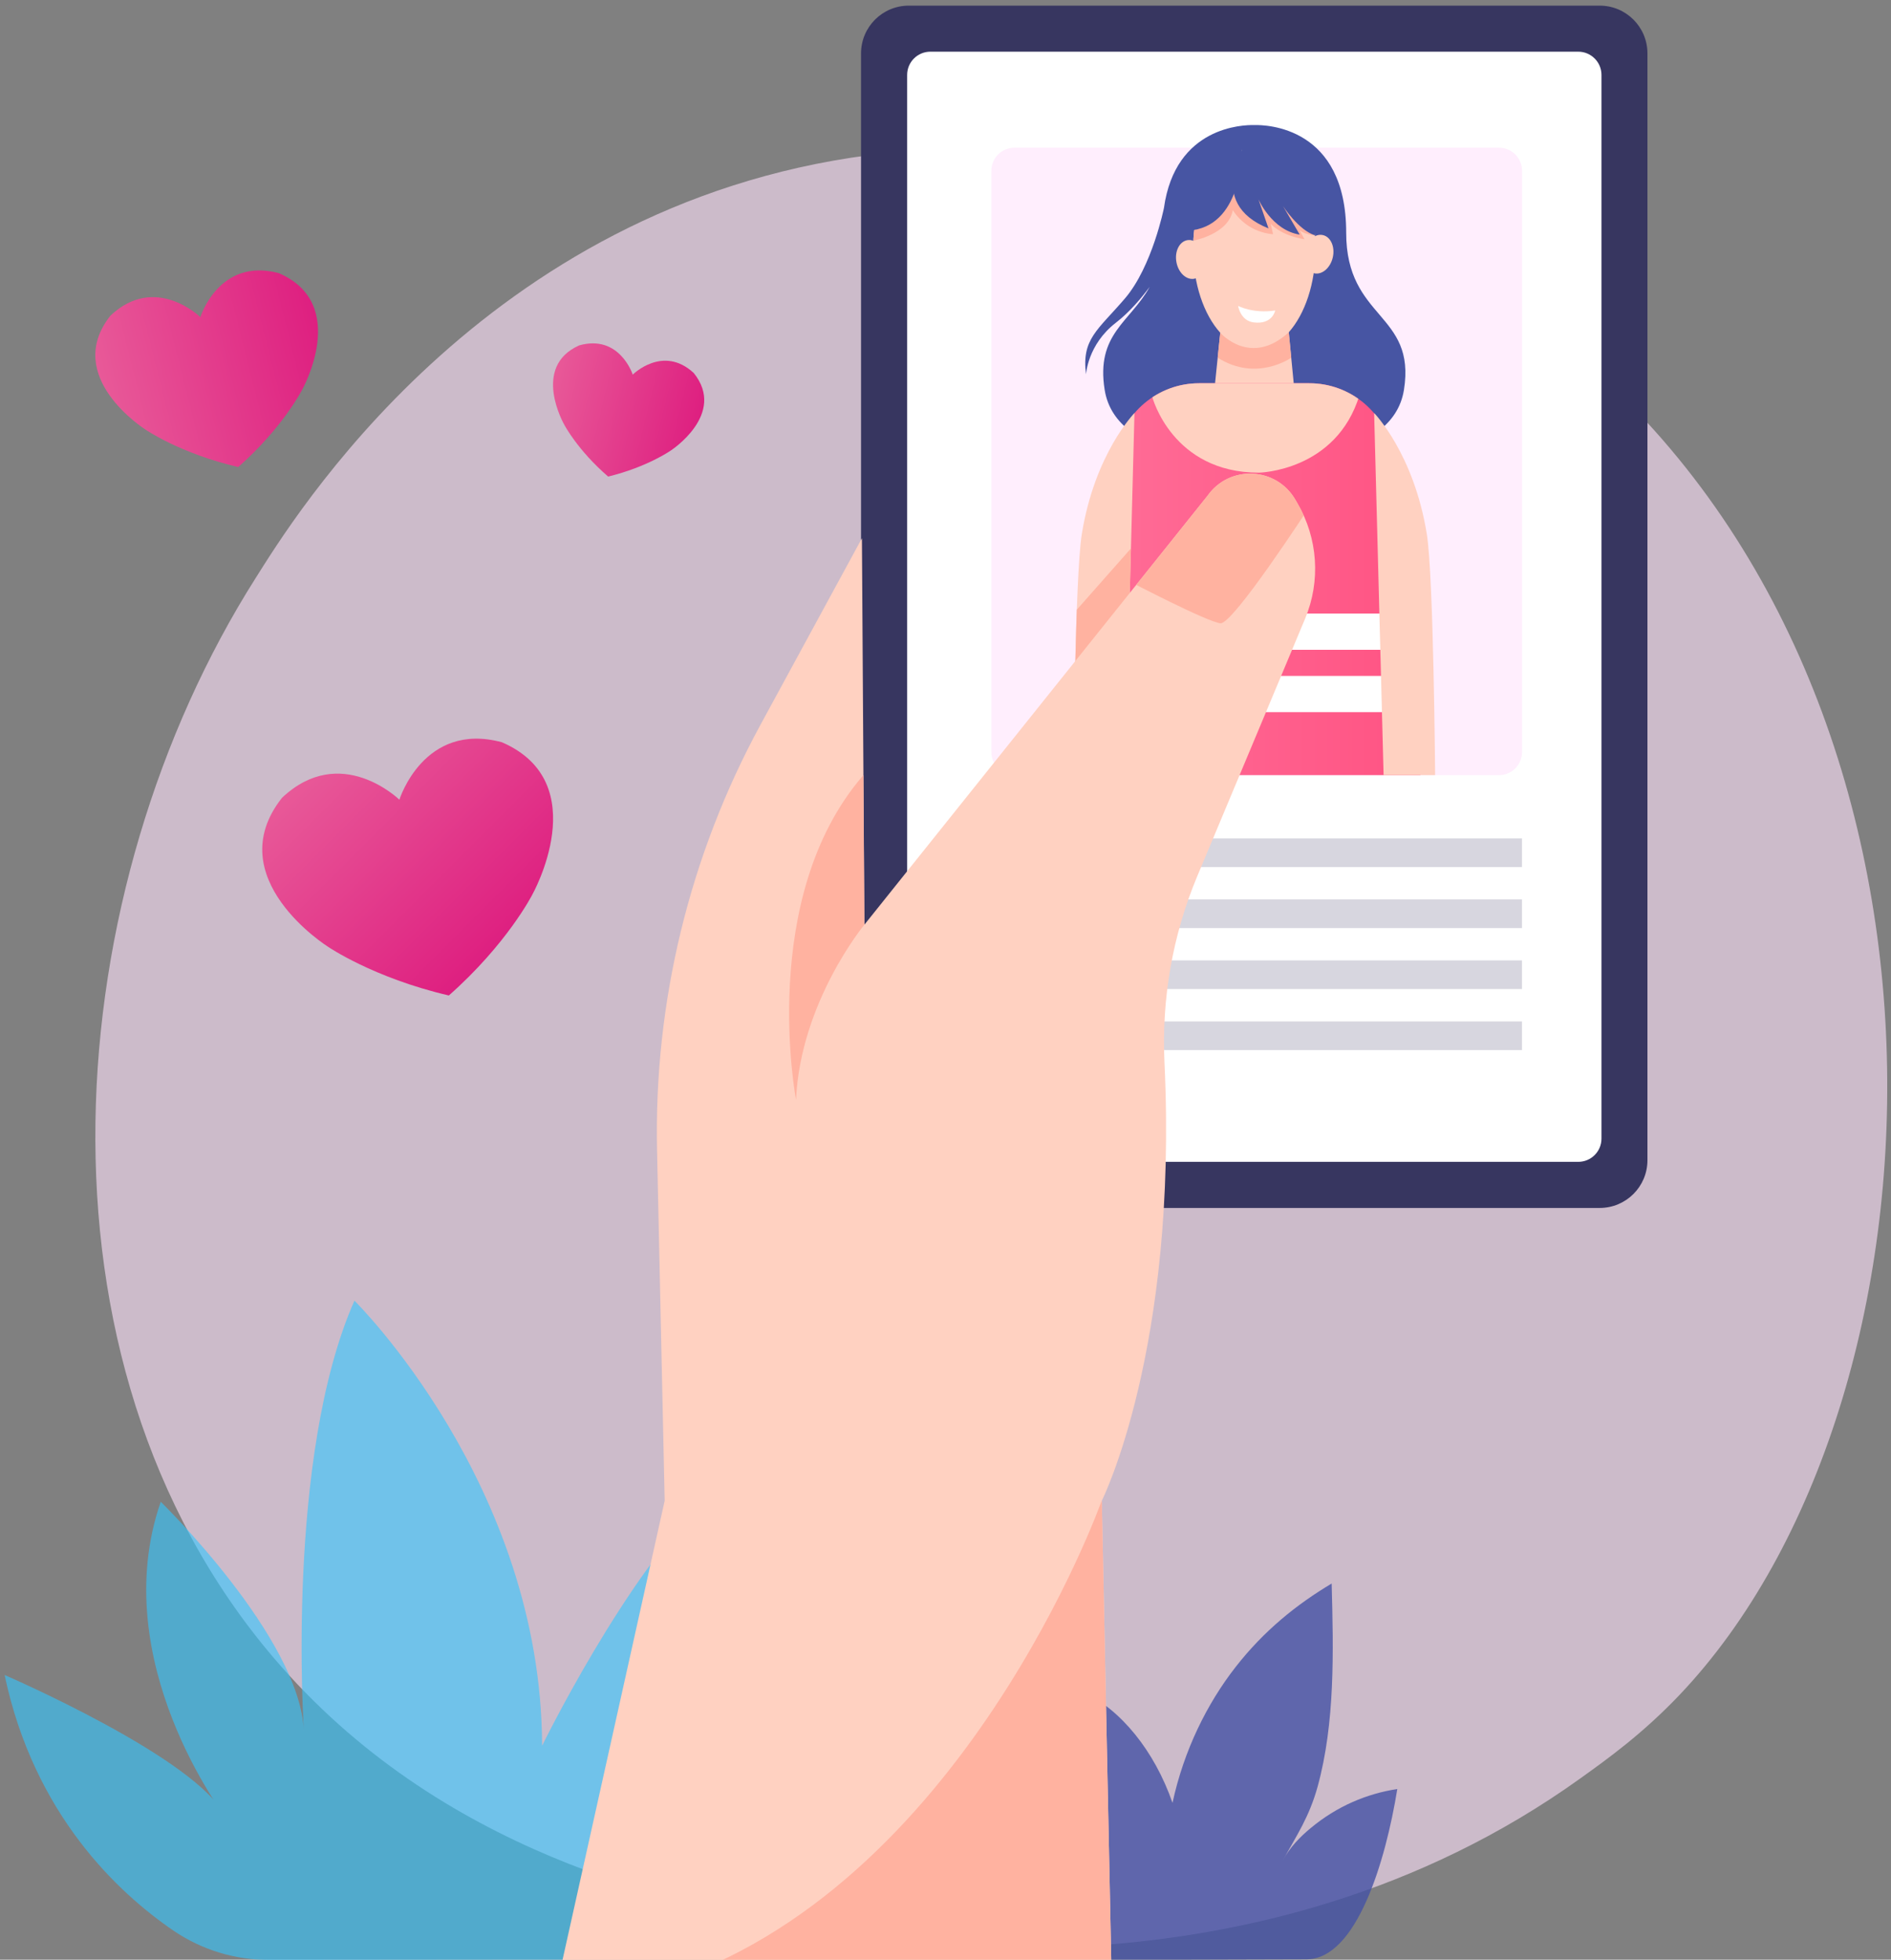 <?xml version="1.0" encoding="UTF-8" standalone="no"?>
<!-- Generator: Adobe Illustrator 27.0.0, SVG Export Plug-In . SVG Version: 6.00 Build 0)  -->

<svg
   version="1.1"
   id="Illustration"
   x="0px"
   y="0px"
   viewBox="0 0 2760 2860"
   xml:space="preserve"
   sodipodi:docname="what-we-do.svg"
   width="2760"
   height="2860"
   inkscape:version="1.2 (dc2aedaf03, 2022-05-15)"
   xmlns:inkscape="http://www.inkscape.org/namespaces/inkscape"
   xmlns:sodipodi="http://sodipodi.sourceforge.net/DTD/sodipodi-0.dtd"
   xmlns:xlink="http://www.w3.org/1999/xlink"
   xmlns="http://www.w3.org/2000/svg"
   xmlns:svg="http://www.w3.org/2000/svg"><rect x="0" y="0" width="2760" height="2860" fill="#808080" stroke="none"/><defs
   id="defs179" /><sodipodi:namedview
   id="namedview177"
   pagecolor="#ffffff"
   bordercolor="#000000"
   borderopacity="0.25"
   inkscape:showpageshadow="2"
   inkscape:pageopacity="0.0"
   inkscape:pagecheckerboard="0"
   inkscape:deskcolor="#d1d1d1"
   showgrid="false"
   inkscape:zoom="0.22345013"
   inkscape:cx="1852.7624"
   inkscape:cy="1499.216"
   inkscape:window-width="1920"
   inkscape:window-height="1009"
   inkscape:window-x="-8"
   inkscape:window-y="-8"
   inkscape:window-maximized="1"
   inkscape:current-layer="Illustration" />
<style
   type="text/css"
   id="style2">
	.st0{opacity:0.6;fill:#FFE3FC;enable-background:new    ;}
	.st1{opacity:0.6;fill:#32C6FF;enable-background:new    ;}
	.st2{opacity:0.8;fill:#4452A5;enable-background:new    ;}
	.st3{fill:#373660;}
	.st4{fill:#FFFFFF;}
	.st5{opacity:0.2;fill:#373660;enable-background:new    ;}
	.st6{fill:#4755A3;}
	.st7{fill:#FFD1C1;}
	.st8{clip-path:url(#SVGID_00000031909631794825031370000002113676448504987303_);fill:#FFB2A0;}
	.st9{fill:#FFB2A0;}
	.st10{fill:url(#XMLID_00000123432452248179913610000006737481974466840492_);}
	.st11{clip-path:url(#SVGID_00000035489020821881412800000014626481685315018637_);fill:#FFD1C1;}
	.st12{clip-path:url(#SVGID_00000059275027370524107580000009742267856394487742_);fill:#FFFFFF;}
	.st13{clip-path:url(#SVGID_00000033360333180753428330000002832469303542232507_);fill:#FFFFFF;}
	.st14{clip-path:url(#SVGID_00000117655259629384880160000007148604762229679744_);fill:#FFB2A0;}
	.st15{fill:none;}
	.st16{clip-path:url(#SVGID_00000010307235489240012900000017162355661797476499_);fill:#FFB2A0;}
	.st17{clip-path:url(#SVGID_00000160182949632823933980000001190538340831597979_);fill:#FFB2A0;}
	.st18{fill:url(#SVGID_00000133508948148379311750000016314764978231657620_);}
	.st19{fill:url(#SVGID_00000140008845133417565130000017413352587806207134_);}
	.st20{fill:url(#SVGID_00000173880518144647772970000001325140006341927073_);}
</style>
<g
   id="g174"
   transform="translate(-474.379,-420.676)">
	<path
   class="st0"
   d="m 2925.8,2894.2 c -53.7,56.5 -104.5,93 -144.7,121.8 -471.9,338.6 -1030.4,239.9 -1149,215.8 -175.3,-35.6 -514,-104.4 -758.9,-392.4 C 502.6,2403.7 560.3,1717.1 847.7,1264 c 52.6,-82.9 330.3,-543 894.7,-616.8 341.6,-44.7 739.8,45.4 1028.1,287 605.3,507.1 562.2,1531.6 155.3,1960 z"
   id="path4" />
	<path
   class="st1"
   d="m 727.9,3238.5 c -81.1,-55.3 -203.8,-169.6 -246.8,-373.3 0,0 284.8,122.9 322.8,208 0,0 -175.6,-228.2 -94.9,-460.8 0,0 203,198 208.9,334.4 0,0 -27.1,-400 73.8,-627.9 0,0 273,268.9 273.9,649.6 0,0 120.6,-246.8 240.1,-360.8 0,0 7.3,375 -76.6,498.4 0,0 124.3,-125.2 338.6,-204.1 0,0 -132.9,329.8 -232.6,378.5 l -667.9,0.6 c -49.8,0 -98.3,-14.7 -139.3,-42.6 z"
   id="path6" />
	<path
   class="st2"
   d="m 2381,3280.2 c 73.5,0 115.9,-143.9 132.8,-248.6 -44.3,6.8 -87.6,24.8 -126.3,56.9 -15.3,12.7 -30.2,27.6 -41.1,47.8 20.6,-37 39,-64.2 51.2,-108.5 25.4,-92.8 23.1,-196.2 20.4,-296.1 -51.1,30.5 -98.9,68.8 -140.4,122.1 -41.5,53.3 -75.2,121 -91.9,198 -26.3,-75.9 -75.7,-136.6 -131.2,-162.2 -2.6,56.1 -4,116.3 11.3,167.8 3.2,10.9 7.2,21.3 11.2,31.7 4.1,10.7 8.2,21.3 12.3,32 -52.4,-33.7 -112.5,-41.2 -168,-21.1 19.6,69.9 57.5,134.3 97.9,181.2 z"
   id="path8" />
	<g
   id="g14">
		<path
   class="st3"
   d="M 1731.1,2113.9 V 498.6 c 0,-38.5 31.2,-69.7 69.7,-69.7 h 1008.4 c 38.5,0 69.7,31.2 69.7,69.7 v 1615.3 c 0,38.5 -31.2,69.7 -69.7,69.7 H 1800.9 c -38.5,0 -69.8,-31.2 -69.8,-69.7 z"
   id="path10" />
		<path
   class="st4"
   d="m 2777.9,2116.3 h -945.6 c -18.7,0 -33.9,-15.2 -33.9,-33.9 V 530 c 0,-18.7 15.2,-33.9 33.9,-33.9 h 945.6 c 18.7,0 33.9,15.2 33.9,33.9 v 1552.4 c 0,18.8 -15.2,33.9 -33.9,33.9 z"
   id="path12" />
	</g>
	<g
   id="g24">
		<rect
   x="1921.2"
   y="1644.3"
   class="st5"
   width="774.6"
   height="41.8"
   id="rect16" />
		<rect
   x="1921.2"
   y="1733.3"
   class="st5"
   width="774.6"
   height="41.8"
   id="rect18" />
		<rect
   x="1921.2"
   y="1822.3"
   class="st5"
   width="774.6"
   height="41.8"
   id="rect20" />
		<rect
   x="1921.2"
   y="1911.4"
   class="st5"
   width="774.6"
   height="41.8"
   id="rect22" />
	</g>
	<path
   class="st0"
   d="M 2662.2,1552 H 1955 c -18.6,0 -33.7,-15.1 -33.7,-33.7 V 669.9 c 0,-18.6 15.1,-33.7 33.7,-33.7 h 707.2 c 18.6,0 33.7,15.1 33.7,33.7 v 848.3 c -0.1,18.7 -15.1,33.8 -33.7,33.8 z"
   id="path26" />
	<g
   id="g120">
		<path
   class="st6"
   d="m 2439.2,760.2 c 0,-154.8 -116.7,-157.5 -134.2,-157 -15.9,-0.4 -115.2,1.8 -131.8,121 v 0 c 0,0 -17.1,85.4 -56.8,131.9 -39.7,46.4 -63.7,59.2 -56.9,110.9 0,0 2.2,-43.4 43.5,-75.3 19.9,-15.4 37,-35.6 49.4,-52.4 -28.6,51.7 -78.8,68.6 -65.7,150.4 17,106 196.6,103.3 218.4,102.5 21.8,0.7 201.5,3.5 218.4,-102.5 18,-112.9 -84.3,-102.3 -84.3,-229.5 z"
   id="path28" />
		<g
   id="g55">
			<g
   id="g47">
				<g
   id="g43">
					<g
   id="g31">
						<path
   id="XMLID_00000114775096178832019430000008574527140040369314_"
   class="st7"
   d="m 2394.4,784.1 c 0,-81.2 -40,-147.1 -89.3,-147.1 -49.3,0 -89.3,65.8 -89.3,147.1 0,50.9 15.7,95.8 39.6,122.2 l -11.6,112.6 h 122.6 l -11,-113.3 c 23.5,-26.5 39,-71 39,-121.5 z" />
					</g>
					<g
   id="g41">
						<defs
   id="defs34">
							<path
   id="SVGID_1_"
   d="m 2394.4,784.1 c 0,-81.2 -40,-147.1 -89.3,-147.1 -49.3,0 -89.3,65.8 -89.3,147.1 0,50.9 15.7,95.8 39.6,122.2 l -11.6,112.6 h 122.6 l -11,-113.3 c 23.5,-26.5 39,-71 39,-121.5 z" />
						</defs>
						<clipPath
   id="SVGID_00000071540744397126774510000009867475677780756609_">
							<use
   xlink:href="#SVGID_1_"
   style="overflow:visible"
   id="use36" />
						</clipPath>
						<path
   style="fill:#ffb2a0"
   d="m 2215.7,772 c 0,0 52.2,-9.5 58,-44.8 0,0 17.5,31.8 58.8,35.3 l -3.5,-15.3 c 0,0 13.4,16.7 49.4,22.7 l -7.4,-13.3 c 0,0 6.5,6.1 22.6,7.5 16.1,1.4 0,0 0,0 l -50.2,-74.1 -100.8,-9.3 -36.1,56 9.2,35.3"
   clip-path="url(#SVGID_00000071540744397126774510000009867475677780756609_)"
   id="path39" />
					</g>
				</g>
				<path
   class="st9"
   d="m 2255.4,906.3 c 0,0 44,50.7 100,-0.7 l 3.6,37.1 c 0,0 -50.3,36.1 -107.4,0 z"
   id="path45" />
			</g>
			<g
   id="g53">
				<path
   class="st7"
   d="m 2233.2,795.6 c 2.8,15.5 -4.3,29.8 -15.8,31.9 -11.5,2.1 -23.2,-8.8 -26,-24.4 -2.8,-15.5 4.3,-29.8 15.8,-31.9 11.6,-2 23.2,8.9 26,24.4 z"
   id="path49" />
				<path
   class="st7"
   d="m 2419.6,796.5 c -3.6,15.4 -15.8,25.7 -27.2,23 -11.4,-2.7 -17.8,-17.3 -14.2,-32.7 3.6,-15.4 15.8,-25.7 27.2,-23 11.4,2.7 17.8,17.4 14.2,32.7 z"
   id="path51" />
			</g>
		</g>
		<g
   id="g95">
			<g
   id="g63">
				
					<linearGradient
   id="XMLID_00000065777432767806768580000012033615711119299257_"
   gradientUnits="userSpaceOnUse"
   x1="2058.5"
   y1="2444.207"
   x2="2547.6"
   y2="2444.207"
   gradientTransform="matrix(1,0,0,-1,0,3710.157)">
					<stop
   offset="0"
   style="stop-color:#FF6E98"
   id="stop57" />
					<stop
   offset="1"
   style="stop-color:#FF5383"
   id="stop59" />
				</linearGradient>
				
					<path
   id="XMLID_00000103237738043604388400000007888978400803214516_"
   style="fill:url(#XMLID_00000065777432767806768580000012033615711119299257_)"
   d="m 2385.5,980 h -161 c -59.7,0 -110.9,42.7 -121.7,101.4 l -44.3,470.5 h 489.1 l -40,-468.9 c -10.2,-59.5 -61.8,-103 -122.1,-103 z" />
			</g>
			<g
   id="g73">
				<defs
   id="defs66">
					<path
   id="SVGID_00000183961690196013608030000013129760371522850491_"
   d="m 2385.5,980 h -161 c -59.7,0 -110.9,42.7 -121.7,101.4 l -44.3,470.5 h 489.1 l -40,-468.9 c -10.2,-59.5 -61.8,-103 -122.1,-103 z" />
				</defs>
				<clipPath
   id="SVGID_00000069378487240042268010000012158841914608972171_">
					<use
   xlink:href="#SVGID_00000183961690196013608030000013129760371522850491_"
   style="overflow:visible"
   id="use68" />
				</clipPath>
				<path
   style="fill:#ffd1c1"
   d="m 2156.3,1000.4 c 0,0 29.1,110.1 155.4,110.1 0,0 113.2,-1.8 147,-113.5 0,0 -29.5,-40.5 -153.5,-32.5 -124.1,8 -143.8,19 -148.9,35.9"
   clip-path="url(#SVGID_00000069378487240042268010000012158841914608972171_)"
   id="path71" />
			</g>
			<g
   id="g83">
				<defs
   id="defs76">
					<path
   id="SVGID_00000148628440888202502640000001997798806913398152_"
   d="m 2385.5,980 h -161 c -59.7,0 -110.9,42.7 -121.7,101.4 l -44.3,470.5 h 489.1 l -40,-468.9 c -10.2,-59.5 -61.8,-103 -122.1,-103 z" />
				</defs>
				<clipPath
   id="SVGID_00000150099585613439241840000009571838011573231250_">
					<use
   xlink:href="#SVGID_00000148628440888202502640000001997798806913398152_"
   style="overflow:visible"
   id="use78" />
				</clipPath>
				
					<rect
   x="2085.7"
   y="1316.1"
   style="fill:#ffffff"
   width="449.2"
   height="52.9"
   clip-path="url(#SVGID_00000150099585613439241840000009571838011573231250_)"
   id="rect81" />
			</g>
			<g
   id="g93">
				<defs
   id="defs86">
					<path
   id="SVGID_00000178908151188113735220000013470239080354838914_"
   d="m 2385.5,980 h -161 c -59.7,0 -110.9,42.7 -121.7,101.4 l -44.3,470.5 h 489.1 l -40,-468.9 c -10.2,-59.5 -61.8,-103 -122.1,-103 z" />
				</defs>
				<clipPath
   id="SVGID_00000182526492278962318360000018132504799398715802_">
					<use
   xlink:href="#SVGID_00000178908151188113735220000013470239080354838914_"
   style="overflow:visible"
   id="use88" />
				</clipPath>
				
					<rect
   x="2083.9"
   y="1407.1"
   style="fill:#ffffff"
   width="449.2"
   height="52.9"
   clip-path="url(#SVGID_00000182526492278962318360000018132504799398715802_)"
   id="rect91" />
			</g>
		</g>
		<path
   class="st6"
   d="m 2293.9,628.3 c 0,0 -62.4,88 31.9,125.7 l -14.7,-42.6 c 0,0 19.5,45.3 60.3,51.7 l -24.3,-41.5 c 0,0 22.4,34.8 46.4,42.5 0,0 14.4,-53.6 -11.5,-100.3 -25.8,-46.6 -88.1,-35.5 -88.1,-35.5 z"
   id="path97" />
		<path
   class="st6"
   d="m 2287,640 c 0,0 1.6,105.8 -71.3,116.5 0,0 -20.5,-53.3 10.2,-93.7 30.7,-40.4 61.1,-22.8 61.1,-22.8 z"
   id="path99" />
		<path
   class="st4"
   d="m 2281.5,867.1 c 0,0 21.3,11.6 54.1,6.7 0,0 -3.9,20.8 -31.2,17.4 -19.8,-2.3 -22.9,-24.1 -22.9,-24.1 z"
   id="path101" />
		<g
   id="g116">
			<g
   id="g104">
				<path
   id="XMLID_00000029739007729838867160000009702624831953456827_"
   class="st7"
   d="m 2130.2,1023.5 -13.8,528.4 h -75.2 c 0,0 2.2,-290.4 12.1,-351.6 18.9,-117.8 76.9,-176.8 76.9,-176.8 z" />
			</g>
			<g
   id="g114">
				<defs
   id="defs107">
					<path
   id="SVGID_00000151508656954870034850000001224335760116110007_"
   d="m 2130.2,1023.5 -13.8,528.4 h -75.2 c 0,0 2.2,-290.4 12.1,-351.6 18.9,-117.8 76.9,-176.8 76.9,-176.8 z" />
				</defs>
				<clipPath
   id="SVGID_00000112621989197441004770000011027431380261948350_">
					<use
   xlink:href="#SVGID_00000151508656954870034850000001224335760116110007_"
   style="overflow:visible"
   id="use109" />
				</clipPath>
				<polygon
   style="fill:#ffb2a0"
   points="2017.3,1343 2138.8,1205.5 2140.3,1321.3 2017.3,1448.6 "
   clip-path="url(#SVGID_00000112621989197441004770000011027431380261948350_)"
   id="polygon112" />
			</g>
		</g>
		<path
   class="st7"
   d="m 2480,1023.5 13.8,528.4 h 75.2 c 0,0 -2.2,-290.4 -12.1,-351.6 C 2538,1082.5 2480,1023.5 2480,1023.5 Z"
   id="path118" />
	</g>
	<path
   class="st15"
   d="m 2659.7,1479.7 h -702.3 c -20,0 -36.2,-16.2 -36.2,-36.2 V 622.9 c 0,-20 16.2,-36.2 36.2,-36.2 h 702.3 c 20,0 36.2,16.2 36.2,36.2 v 820.6 c -0.1,20 -16.2,36.2 -36.2,36.2 z"
   id="path122" />
	<g
   id="g151">
		<g
   id="g147">
			<g
   id="g125">
				<path
   id="XMLID_00000056394847259413947100000007227714249168297602_"
   class="st7"
   d="m 2368,1155.1 -3.2,-5.5 c -28,-47.8 -96,-50.7 -127.9,-5.5 l -500.9,626.1 -3.6,-564 -148.1,272.3 c -103.6,190.5 -155.7,404.8 -150.9,621.6 l 11.1,510.8 -149.1,670.2 h 800.9 l -13.8,-670.2 c 0,0 111.3,-221.4 91.5,-639.4 -4.4,-93.1 11.8,-186 47.8,-272 l 157.6,-376.3 c 22.7,-54.6 18.6,-116.9 -11.4,-168.1 z" />
			</g>
			<g
   id="g135">
				<defs
   id="defs128">
					<path
   id="SVGID_00000076585519325753388210000004887841229269184396_"
   d="m 2368,1155.1 -3.2,-5.5 c -28,-47.8 -96,-50.7 -127.9,-5.5 l -500.9,626.1 -3.6,-564 -148.1,272.3 c -103.6,190.5 -155.7,404.8 -150.9,621.6 l 11.1,510.8 -149.1,670.2 h 800.9 l -13.8,-670.2 c 0,0 111.3,-221.4 91.5,-639.4 -4.4,-93.1 11.8,-186 47.8,-272 l 157.6,-376.3 c 22.7,-54.6 18.6,-116.9 -11.4,-168.1 z" />
				</defs>
				<clipPath
   id="SVGID_00000093863367558599127380000016454732257140385975_">
					<use
   xlink:href="#SVGID_00000076585519325753388210000004887841229269184396_"
   style="overflow:visible"
   id="use130" />
				</clipPath>
				<path
   style="fill:#ffb2a0"
   d="m 2123.7,1269.6 c 0,0 113.7,59.3 132.1,60.7 18.3,1.4 128.4,-168 128.4,-168 0,0 -25.7,-65.3 -79.2,-70.1 -53.4,-4.7 -181.3,177.4 -181.3,177.4 z"
   clip-path="url(#SVGID_00000093863367558599127380000016454732257140385975_)"
   id="path133" />
			</g>
			<g
   id="g145">
				<defs
   id="defs138">
					<path
   id="SVGID_00000014610320015577342700000009853169115182190983_"
   d="m 2368,1155.1 -3.2,-5.5 c -28,-47.8 -96,-50.7 -127.9,-5.5 l -500.9,626.1 -3.6,-564 -148.1,272.3 c -103.6,190.5 -155.7,404.8 -150.9,621.6 l 11.1,510.8 -149.1,670.2 h 800.9 l -13.8,-670.2 c 0,0 111.3,-221.4 91.5,-639.4 -4.4,-93.1 11.8,-186 47.8,-272 l 157.6,-376.3 c 22.7,-54.6 18.6,-116.9 -11.4,-168.1 z" />
				</defs>
				<clipPath
   id="SVGID_00000011732996744796277780000010092135132427655582_">
					<use
   xlink:href="#SVGID_00000014610320015577342700000009853169115182190983_"
   style="overflow:visible"
   id="use140" />
				</clipPath>
				<path
   style="fill:#ffb2a0"
   d="m 2082.3,2610.9 c 0,0 -202.1,569 -646.3,706.7 h 772.8 l -126.5,-706.7"
   clip-path="url(#SVGID_00000011732996744796277780000010092135132427655582_)"
   id="path143" />
			</g>
		</g>
		<path
   class="st9"
   d="m 1735.9,1770.3 c 0,0 -93.2,112.6 -99.7,255.4 0,0 -56.5,-295.2 98.3,-473.7 z"
   id="path149" />
	</g>
	
		<linearGradient
   id="SVGID_00000157994090235013683700000009538353019275219846_"
   gradientUnits="userSpaceOnUse"
   x1="1732.261"
   y1="4054.457"
   x2="2061.729"
   y2="4054.457"
   gradientTransform="matrix(0.97,-0.245,-0.245,-0.97,-56.393,5365.723)">
		<stop
   offset="0"
   style="stop-color:#E85998"
   id="stop153" />
		<stop
   offset="1"
   style="stop-color:#DE1F80"
   id="stop155" />
	</linearGradient>
	<path
   style="fill:url(#SVGID_00000157994090235013683700000009538353019275219846_)"
   d="m 881.3,819.3 c -87.3,-23.4 -114.5,64.2 -114.5,64.2 0,0 -65.6,-64.2 -131.3,-2.1 -70.6,89.5 51.2,166.2 51.2,166.2 0,0 50.7,35 135.4,54.7 65.2,-57.6 93.1,-112.5 93.1,-112.5 0,0 70.7,-125.4 -33.9,-170.5 z"
   id="path158" />
	
		<linearGradient
   id="SVGID_00000142146299256740734110000001927414654545609144_"
   gradientUnits="userSpaceOnUse"
   x1="428.11"
   y1="1040.459"
   x2="651.506"
   y2="1040.459"
   gradientTransform="matrix(0.972,0.235,0.235,-0.972,614.635,1910.598)">
		<stop
   offset="0"
   style="stop-color:#E85998"
   id="stop160" />
		<stop
   offset="1"
   style="stop-color:#DE1F80"
   id="stop162" />
	</linearGradient>
	<path
   style="fill:url(#SVGID_00000142146299256740734110000001927414654545609144_)"
   d="m 1486.9,965 c -45,-41.6 -89,2.4 -89,2.4 0,0 -19.1,-59.2 -78.1,-42.7 -70.6,31.4 -21.8,115.9 -21.8,115.9 0,0 19.3,37 64,75.6 57.3,-14 91.4,-38 91.4,-38 0,0 82,-53.1 33.5,-113.2 z"
   id="path165" />
	
		<linearGradient
   id="SVGID_00000024722995129407607540000013175408942419597741_"
   gradientUnits="userSpaceOnUse"
   x1="1919.089"
   y1="3480.967"
   x2="2112.392"
   y2="3156.812"
   gradientTransform="matrix(0.97,-0.245,-0.245,-0.97,-56.393,5365.723)">
		<stop
   offset="0"
   style="stop-color:#E85998"
   id="stop167" />
		<stop
   offset="1"
   style="stop-color:#DE1F80"
   id="stop169" />
	</linearGradient>
	<path
   style="fill:url(#SVGID_00000024722995129407607540000013175408942419597741_)"
   d="m 1206.8,1503.9 c -114,-30.6 -149.5,83.9 -149.5,83.9 0,0 -85.7,-83.8 -171.4,-2.7 -92.2,116.8 66.8,217 66.8,217 0,0 66.1,45.6 176.8,71.4 85.1,-75.2 121.6,-146.8 121.6,-146.8 0,0 92.4,-163.8 -44.3,-222.8 z"
   id="path172" />
</g>
</svg>
